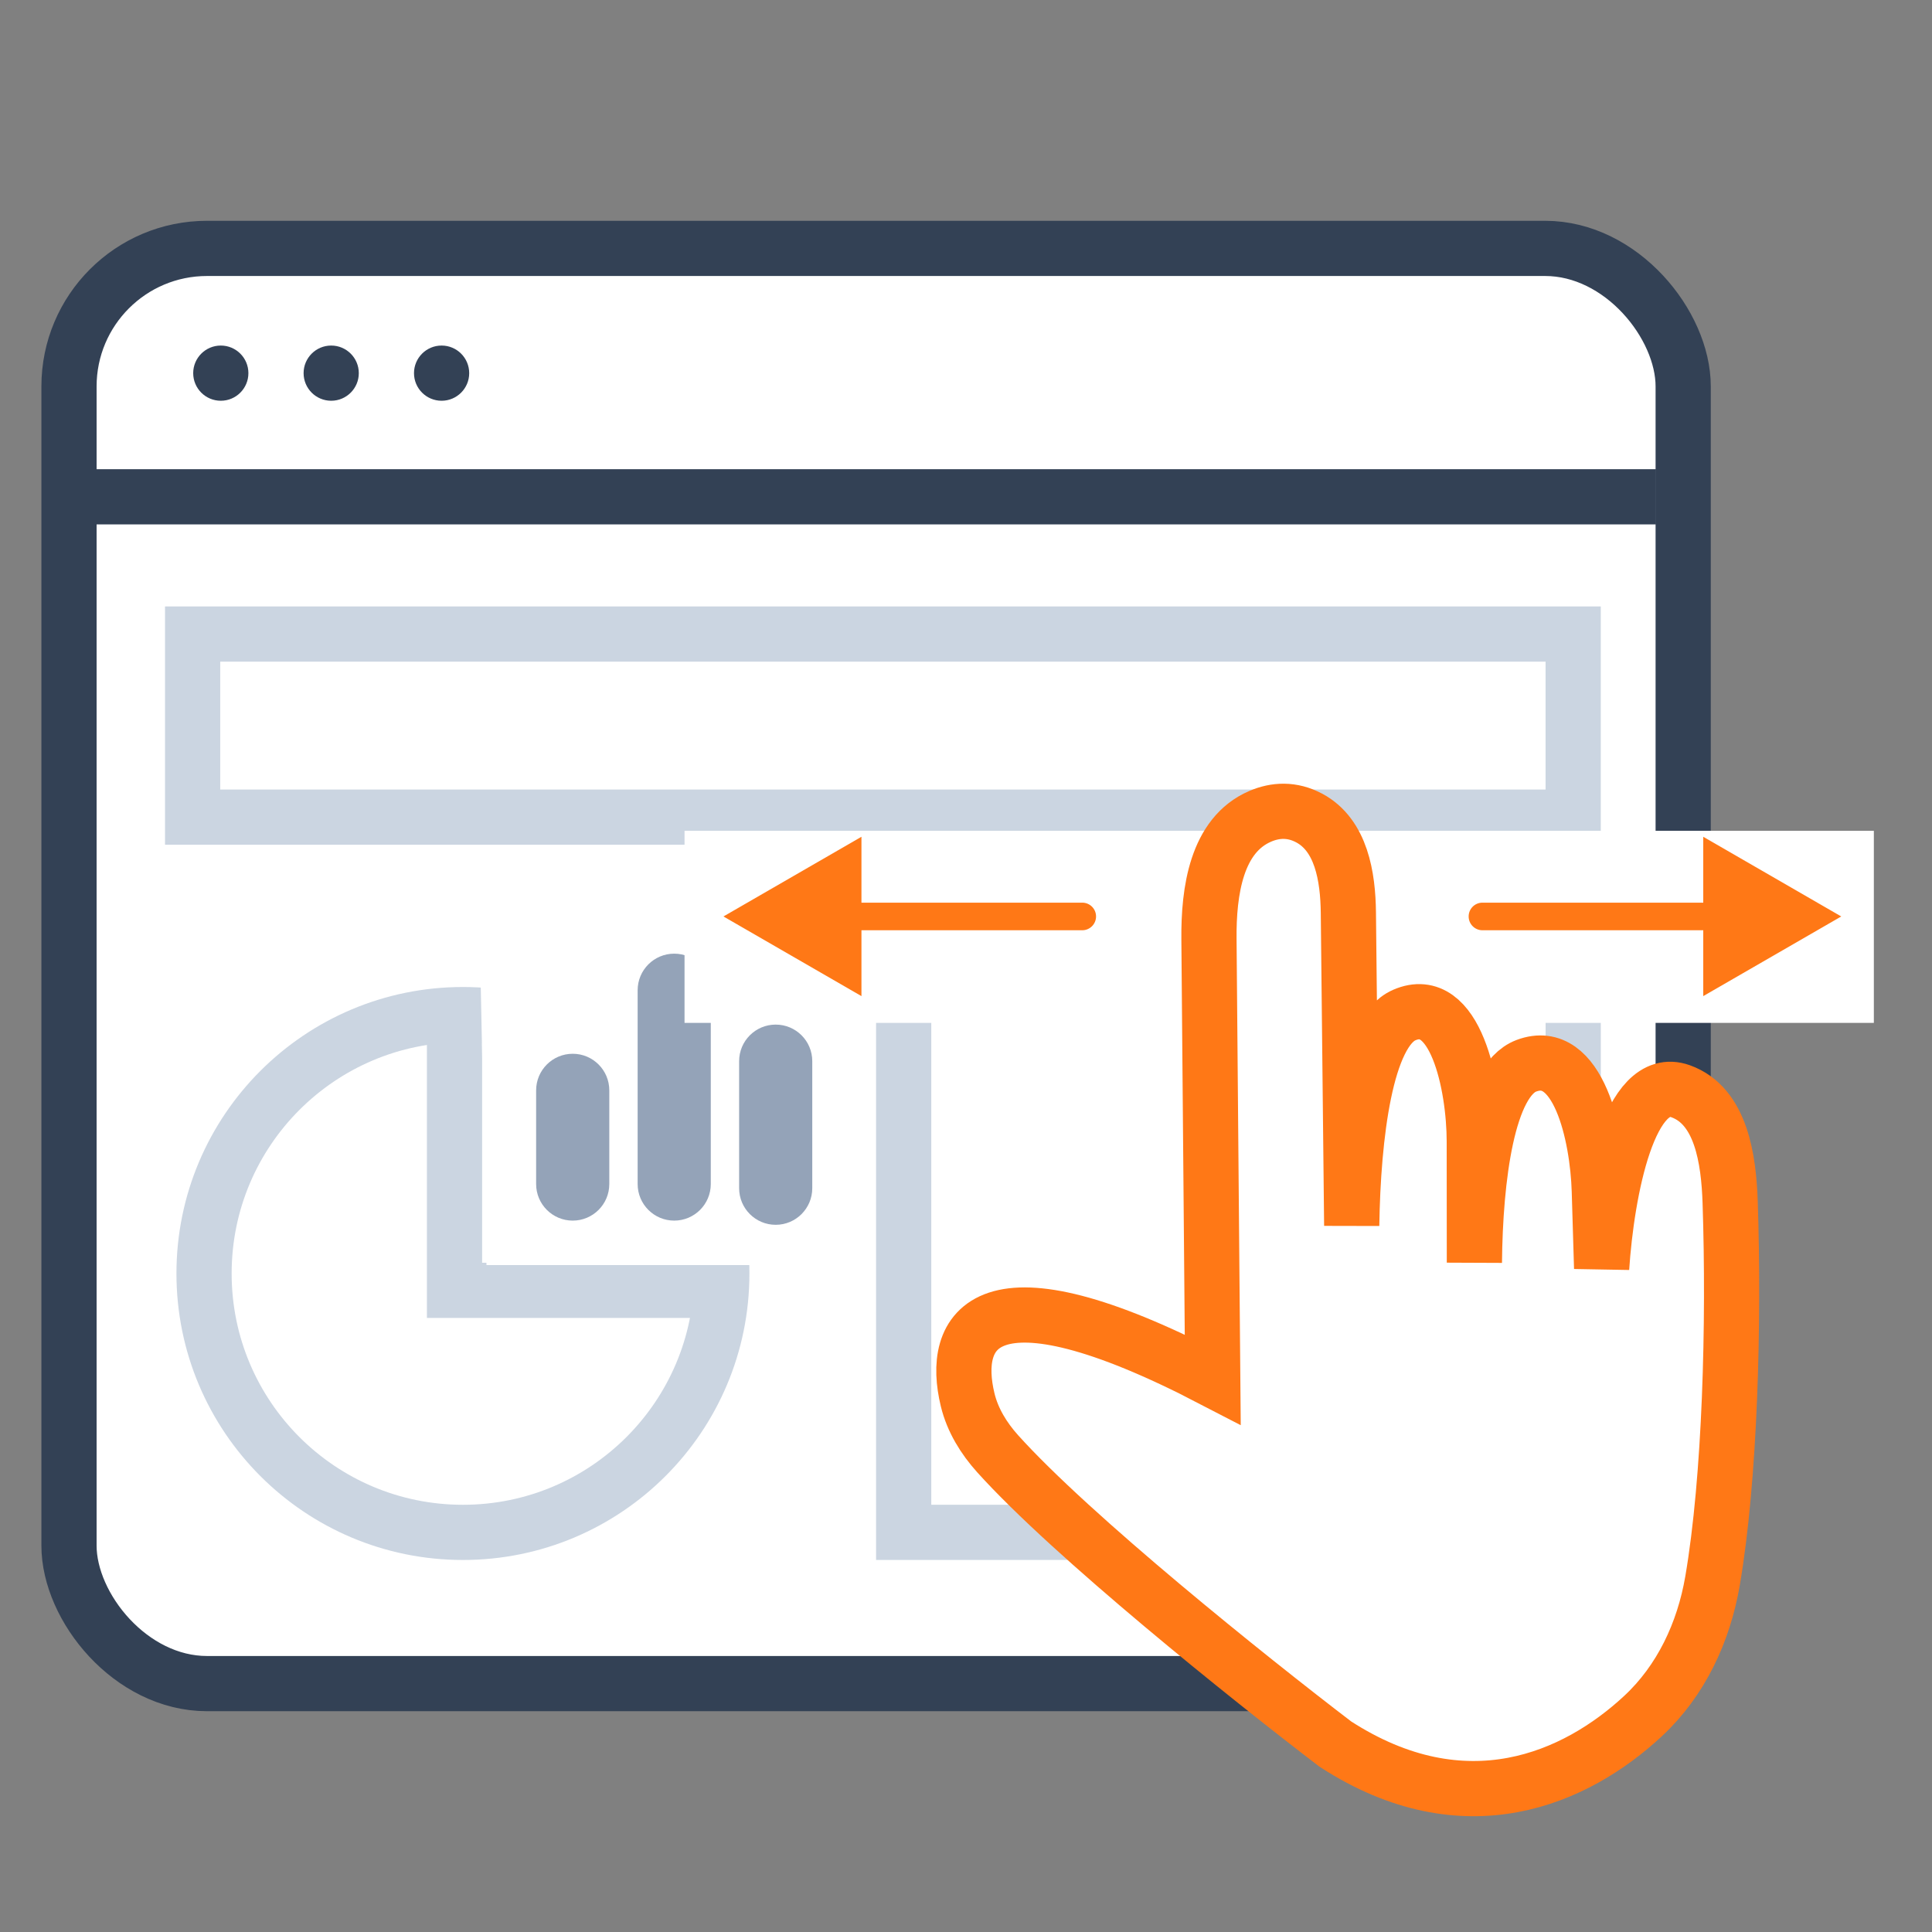 <svg width="70" height="70" viewBox="0 0 70 70" fill="none" xmlns="http://www.w3.org/2000/svg">
<rect x="0" y="0" width="70" height="70" fill="#808080" stroke="none"/>
<rect x="2.5" y="9" width="58.485" height="52" rx="5" fill="white" stroke="#334155" stroke-width="2"/>
<circle cx="16.773" cy="46.141" r="9.38" stroke="#CBD5E1" stroke-width="2"/>
<path d="M16.468 37.061V46.752H25.542" stroke="#CBD5E1" stroke-width="2" stroke-linecap="round"/>
<path d="M17.626 45.836L17.397 34.692C26.082 32.876 29.161 41.402 29.5 45.836H17.626Z" fill="white"/>
<path d="M19.425 39.506C19.425 38.774 20.019 38.18 20.751 38.18C21.483 38.18 22.076 38.774 22.076 39.506V42.9C22.076 43.632 21.483 44.225 20.751 44.225C20.019 44.225 19.425 43.632 19.425 42.9V39.506Z" fill="#94A3B8"/>
<path d="M23.103 35.879C23.103 35.147 23.696 34.553 24.428 34.553C25.16 34.553 25.753 35.147 25.753 35.879V42.9C25.753 43.632 25.16 44.225 24.428 44.225C23.696 44.225 23.103 43.632 23.103 42.9V35.879Z" fill="#94A3B8"/>
<path d="M26.78 38.448C26.78 37.716 27.373 37.123 28.105 37.123C28.837 37.123 29.43 37.716 29.43 38.448V43.051C29.43 43.783 28.837 44.377 28.105 44.377C27.373 44.377 26.78 43.783 26.78 43.051V38.448Z" fill="#94A3B8"/>
<path d="M2 18H60" stroke="#334155" stroke-width="2"/>
<circle cx="8" cy="13.52" r="1" fill="#334155"/>
<circle cx="12" cy="13.52" r="1" fill="#334155"/>
<circle cx="16" cy="13.52" r="1" fill="#334155"/>
<rect x="32.742" y="35.442" width="24.258" height="20.078" stroke="#CBD5E1" stroke-width="2"/>
<rect x="6.979" y="22.973" width="50.02" height="6.633" stroke="#CBD5E1" stroke-width="2"/>
<rect x="24.802" y="30.102" width="43.091" height="6.959" fill="white"/>
<path d="M66.712 33.205L61.712 36.091V30.318L66.712 33.205ZM53.712 33.705C53.435 33.705 53.212 33.481 53.212 33.205C53.212 32.928 53.435 32.705 53.712 32.705V33.705ZM62.212 33.705H53.712V32.705H62.212V33.705Z" fill="#FF7816"/>
<path d="M26.212 33.205L31.212 36.091V30.318L26.212 33.205ZM39.212 33.705C39.488 33.705 39.712 33.481 39.712 33.205C39.712 32.928 39.488 32.705 39.212 32.705V33.705ZM30.712 33.705H39.212V32.705H30.712V33.705Z" fill="#FF7816"/>
<path d="M43.94 49.983L43.803 34.019C43.788 32.29 44.072 30.258 45.661 29.576C46.206 29.342 46.813 29.306 47.438 29.64C48.595 30.261 48.84 31.756 48.854 33.069L48.975 44.405C49.024 41.131 49.48 37.389 50.876 36.779C52.73 35.971 53.414 39.332 53.416 41.355L53.42 45.748C53.448 42.69 53.889 39.145 55.303 38.615C57.183 37.909 57.885 41.139 57.946 43.146L58.03 45.948C58.215 43.153 59.029 38.871 60.892 39.538C62.362 40.065 62.635 42.002 62.687 43.563C62.833 47.939 62.686 53.559 62.047 57.284C61.728 59.141 60.907 60.898 59.526 62.18C57.104 64.429 53.092 66.241 48.382 63.191C45.231 60.785 38.827 55.65 36.147 52.672C35.642 52.11 35.238 51.454 35.06 50.719C34.453 48.214 35.593 45.644 43.94 49.983Z" fill="white" stroke="#FF7816" stroke-width="2" stroke-linecap="round"/>
</svg>
